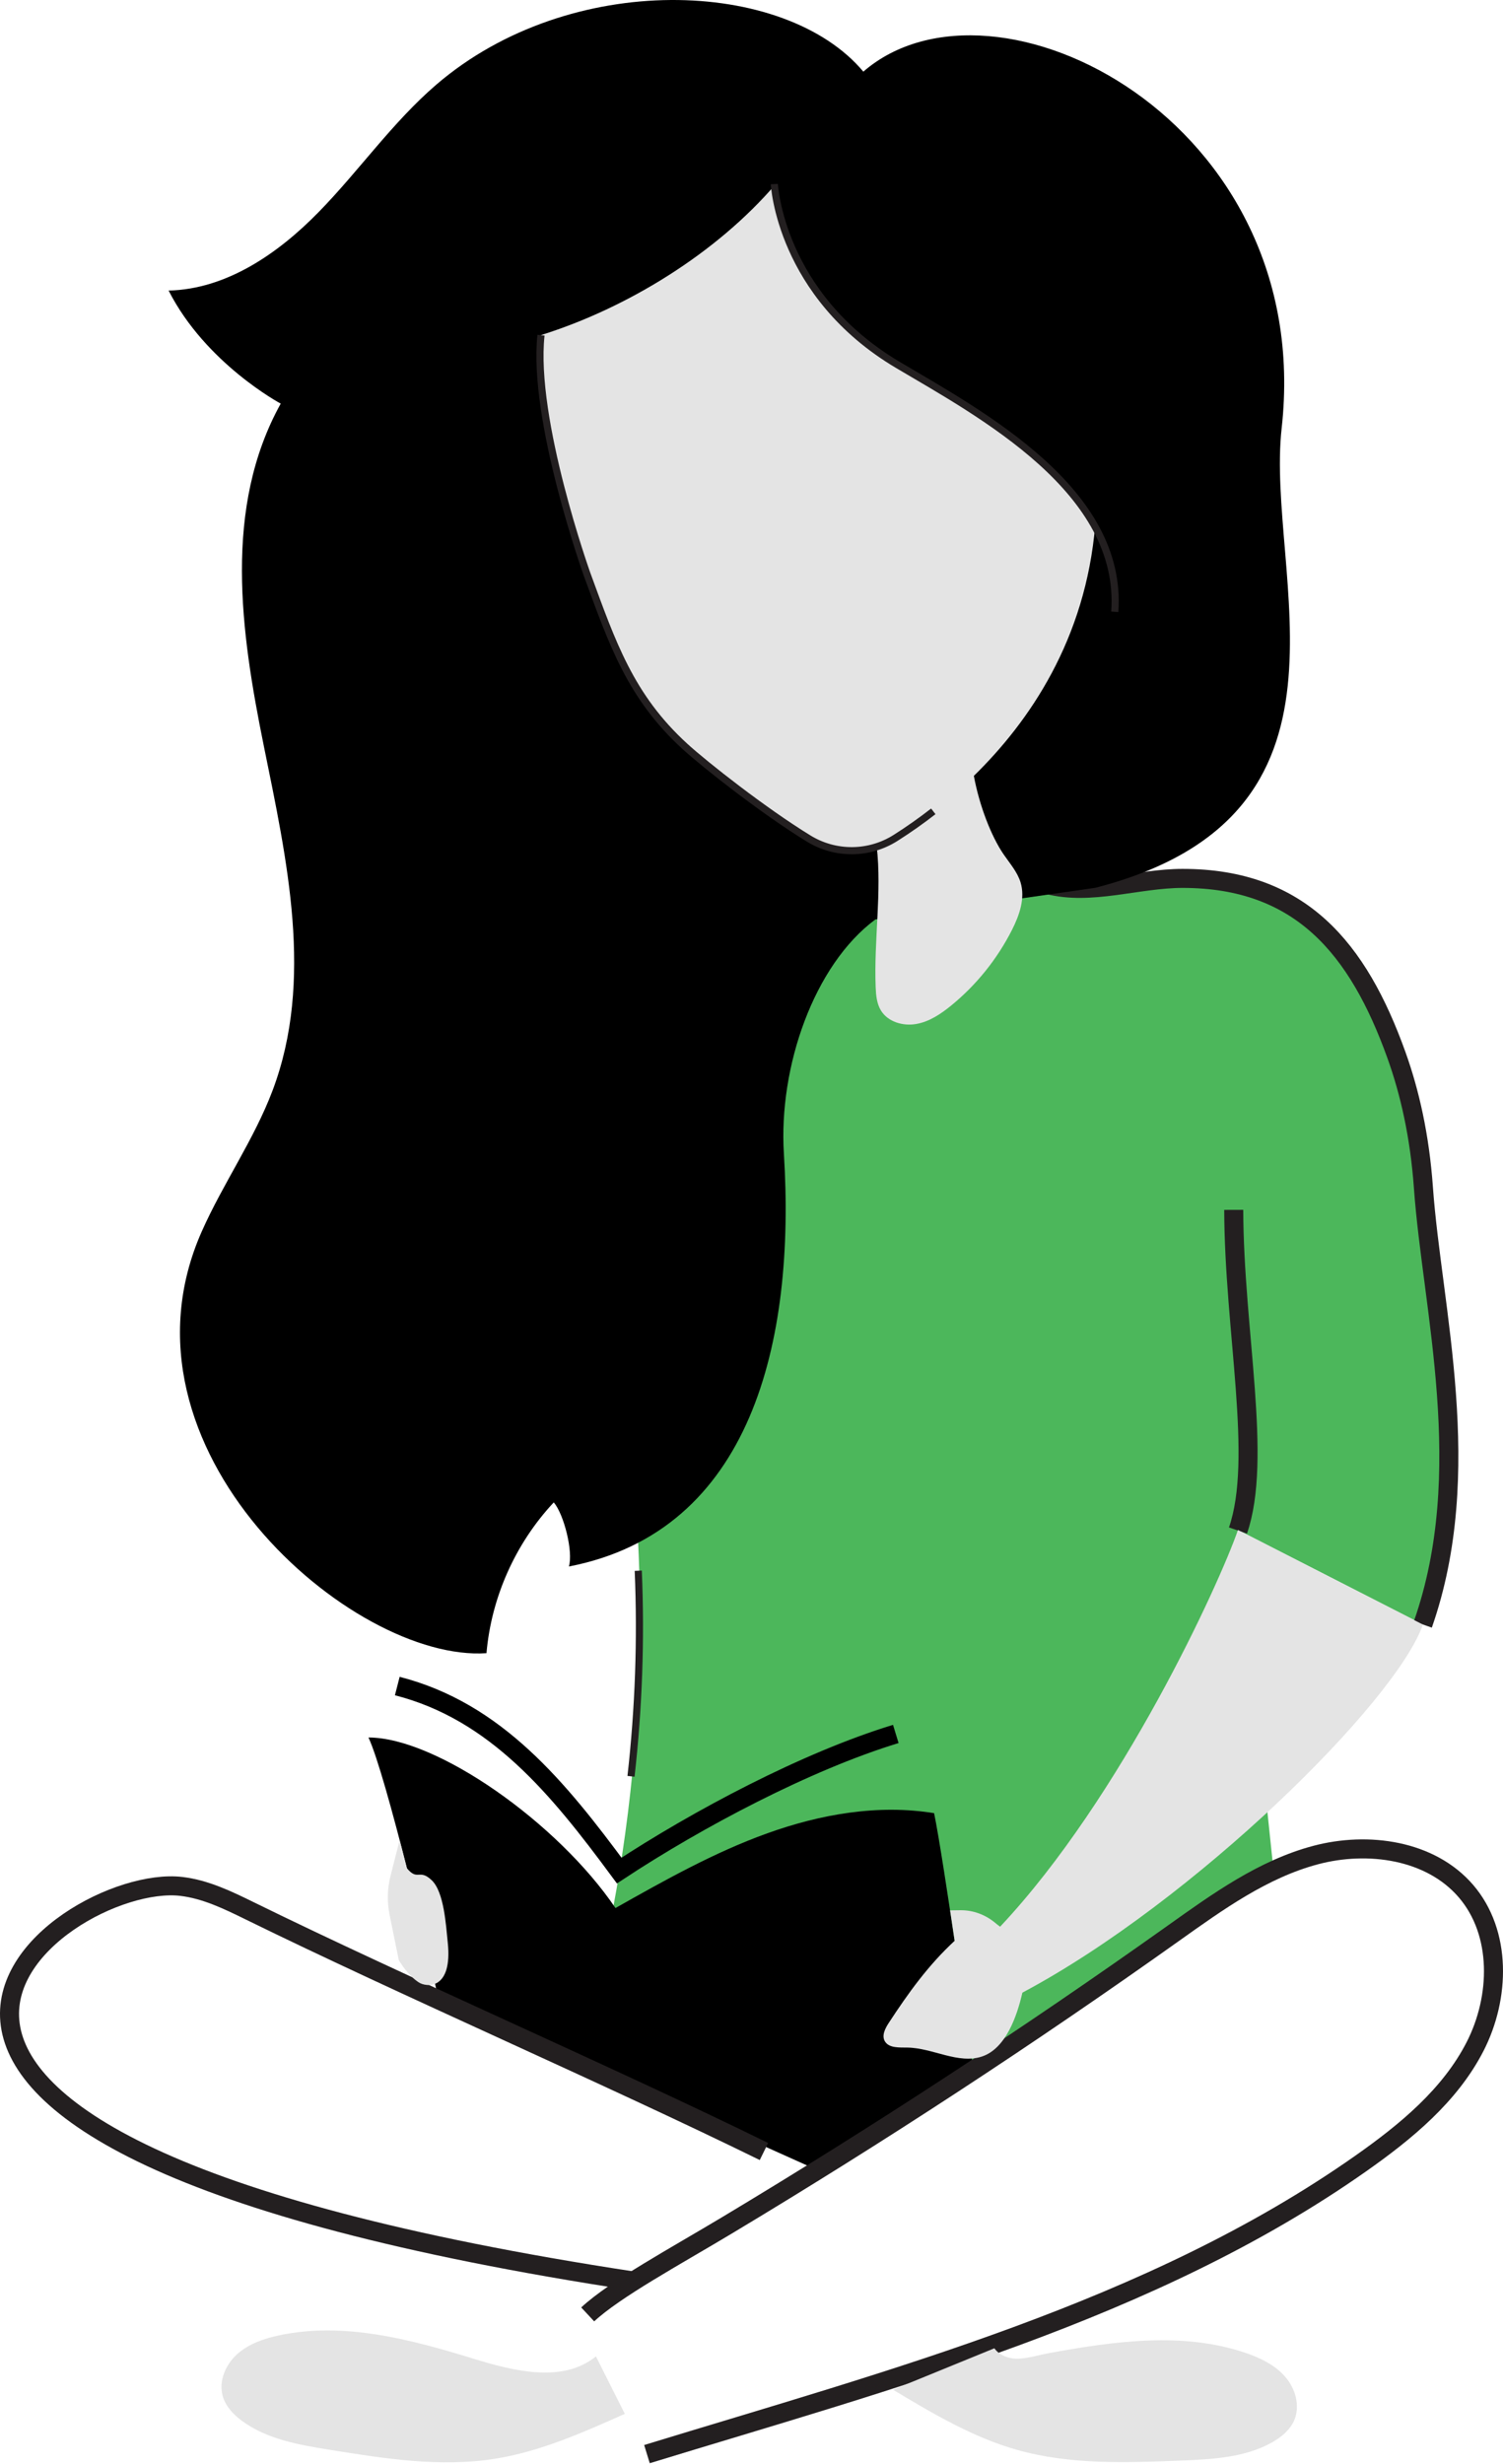<svg width="158" height="259" viewBox="0 0 158 259" fill="none" xmlns="http://www.w3.org/2000/svg">
<path d="M149.579 170.753L130.135 160.812L133.878 196.62L87.281 228.106L61.775 211.891C61.775 211.891 70.015 185.833 66.334 152.884L81.396 98.185L112.99 89.408L118.455 92.331C118.455 92.331 144.596 86.299 149.21 120.776L152.313 152.023C152.313 152.023 152.899 161.917 149.579 170.752" fill="#4CB75B"/>
<path d="M110.14 92.983C114.657 94.167 119.626 92.329 124.312 92.329C136.728 92.329 142.773 99.702 146.792 110.886C148.195 114.787 149.245 119.403 149.633 124.818C150.54 137.582 155.201 154.685 149.574 170.752" stroke="#231F20" stroke-width="2"/>
<path d="M92.026 96.641C85.552 101.439 81.833 112.162 82.405 121.27C83.644 141.039 78.992 160.946 59.804 164.656C60.275 163.092 59.276 159.16 58.214 157.918C54.183 162.223 51.65 167.898 51.14 173.767C37.039 174.742 11.068 152.293 21.213 129.433C23.449 124.396 26.722 119.749 28.659 114.611C33.018 103.034 30.167 90.409 27.729 78.389C25.291 66.368 23.449 53.371 29.51 42.425C29.51 42.425 21.621 38.215 17.724 30.541C23.817 30.402 29.25 26.638 33.504 22.286C37.758 17.934 41.26 12.852 45.879 8.886C59.916 -3.169 82.528 -2.301 90.756 7.531C104.515 -4.413 138.342 12.654 134.732 45.003C133.003 60.477 144.68 85.73 115.138 93.318" fill="black"/>
<path d="M129.693 127.171C129.73 139.924 132.744 153.311 130.14 160.876" stroke="#231F20" stroke-width="2"/>
<path d="M115.134 55.159C110.736 47.621 100.972 42.167 94.55 38.367C82.115 31.007 81.543 19.35 81.543 19.35C75.339 26.589 65.974 32.368 56.866 35.224C55.961 43.502 58.836 52.337 61.704 60.158C64.374 67.448 66.263 73.021 72.001 78.267C74.101 80.186 80.26 85.225 85.008 88.133C86.069 88.782 87.258 89.194 88.493 89.341C89.728 89.488 90.981 89.366 92.164 88.985C92.713 93.803 91.859 98.837 92.052 103.744C92.085 104.597 92.163 105.485 92.607 106.216C93.338 107.412 94.925 107.877 96.309 107.634C97.692 107.395 98.905 106.58 99.992 105.693C102.652 103.517 104.829 100.809 106.384 97.743C107.167 96.193 107.793 94.405 107.284 92.745C106.945 91.646 106.156 90.757 105.506 89.808C104.199 87.903 102.947 84.665 102.374 81.546L102.378 81.549C108.198 75.862 114.126 67.225 115.134 55.159" fill="#E4E4E4"/>
<path d="M98.111 85.282C96.838 86.273 95.519 87.202 94.158 88.066C92.794 88.934 91.213 89.402 89.596 89.415C87.979 89.428 86.391 88.987 85.013 88.141C80.268 85.233 74.107 80.379 72.005 78.46C66.268 73.214 64.38 67.641 61.708 60.349C61.708 60.349 55.909 44.136 56.871 35.232" stroke="#231F20" stroke-width="0.75"/>
<path d="M98.196 190.584C92.327 189.628 86.271 190.686 80.677 192.695C75.081 194.704 69.875 197.636 64.7 200.556C58.655 191.62 45.922 182.63 38.734 182.63C40.587 186.589 45.147 205.928 46.123 210.216L85.92 228.098L102.328 217.594C102.328 217.594 99.183 195.319 98.196 190.584" fill="black"/>
<path d="M94.169 182.258C84.749 185.134 73.316 191.203 65.095 196.616C58.727 187.998 52.163 179.886 41.764 177.223" stroke="black" stroke-width="2"/>
<path d="M61.781 243.27C64.652 240.6 71.021 237.151 76.4 233.922C92.441 224.296 108.102 214.051 123.347 203.209C128.004 199.896 132.761 196.463 138.29 194.991C143.817 193.52 150.388 194.447 154.108 198.782C157.881 203.177 157.704 209.961 155.065 215.113C152.426 220.263 147.779 224.081 143.036 227.415C121.038 242.886 93.745 250.07 68.01 257.955" stroke="#231F20" stroke-width="2"/>
<path d="M80.309 226.147C63.987 218.14 42.588 208.866 26.266 200.858C23.97 199.731 21.615 198.586 19.07 198.284C6.144 196.744 -31.825 224.786 66.603 239.763" stroke="#231F20" stroke-width="2"/>
<path d="M62.645 247.684C59.175 250.508 54.059 249.245 49.779 247.927C43.165 245.889 36.173 244.039 29.402 245.458C27.779 245.799 26.143 246.354 24.915 247.463C23.688 248.573 22.948 250.34 23.432 251.92C23.756 252.989 24.579 253.836 25.483 254.494C28.117 256.413 31.473 256.987 34.697 257.506C40.417 258.427 46.252 259.349 51.977 258.452C56.767 257.697 61.258 255.699 65.682 253.722L62.645 247.684ZM93.876 251.185C98.032 253.674 102.253 256.192 106.918 257.509C112.493 259.083 118.397 258.863 124.187 258.629C127.448 258.497 130.849 258.328 133.696 256.736C134.672 256.189 135.59 255.445 136.041 254.423C136.71 252.912 136.187 251.069 135.101 249.822C134.014 248.573 132.459 247.828 130.89 247.298C124.336 245.083 117.169 246.087 110.36 247.322C109.367 247.503 108.221 247.847 107.213 247.917C106.208 247.987 105.111 247.652 104.531 246.831" fill="#E4E4E4"/>
<path d="M117.19 64.309C118.105 51.567 103.2 43.571 94.408 38.369C81.973 31.007 81.401 19.35 81.401 19.35" stroke="#231F20" stroke-width="0.75"/>
<path d="M100.356 203.999C97.569 206.579 95.481 209.491 93.427 212.633C93.039 213.224 92.661 213.979 93.031 214.581C93.464 215.287 94.528 215.21 95.386 215.223C98.055 215.257 100.708 216.996 103.227 216.162C105.734 215.331 106.912 211.916 107.477 209.449C125.496 199.87 146.722 178.923 149.581 170.762L130.137 160.821C128.189 166.45 117.936 188.894 105.136 202.517C104.955 202.388 104.78 202.252 104.612 202.108C103.587 201.257 102.309 200.773 100.974 200.787L99.877 200.8L100.356 203.999ZM41.923 206.035C42.47 206.919 43.12 207.763 43.982 208.347C44.84 208.932 47.6 209.174 47.068 204.158C46.878 202.365 46.688 198.857 45.371 197.622C44.054 196.385 43.914 197.756 42.768 196.363L42.01 193.421L41.055 197.167C40.713 198.512 40.678 199.917 40.955 201.278L41.923 206.035Z" fill="#E4E4E4"/>
<path d="M67.095 165.101C67.399 172.31 67.144 179.541 66.333 186.711" stroke="#231F20" stroke-width="0.75"/>
</svg>
